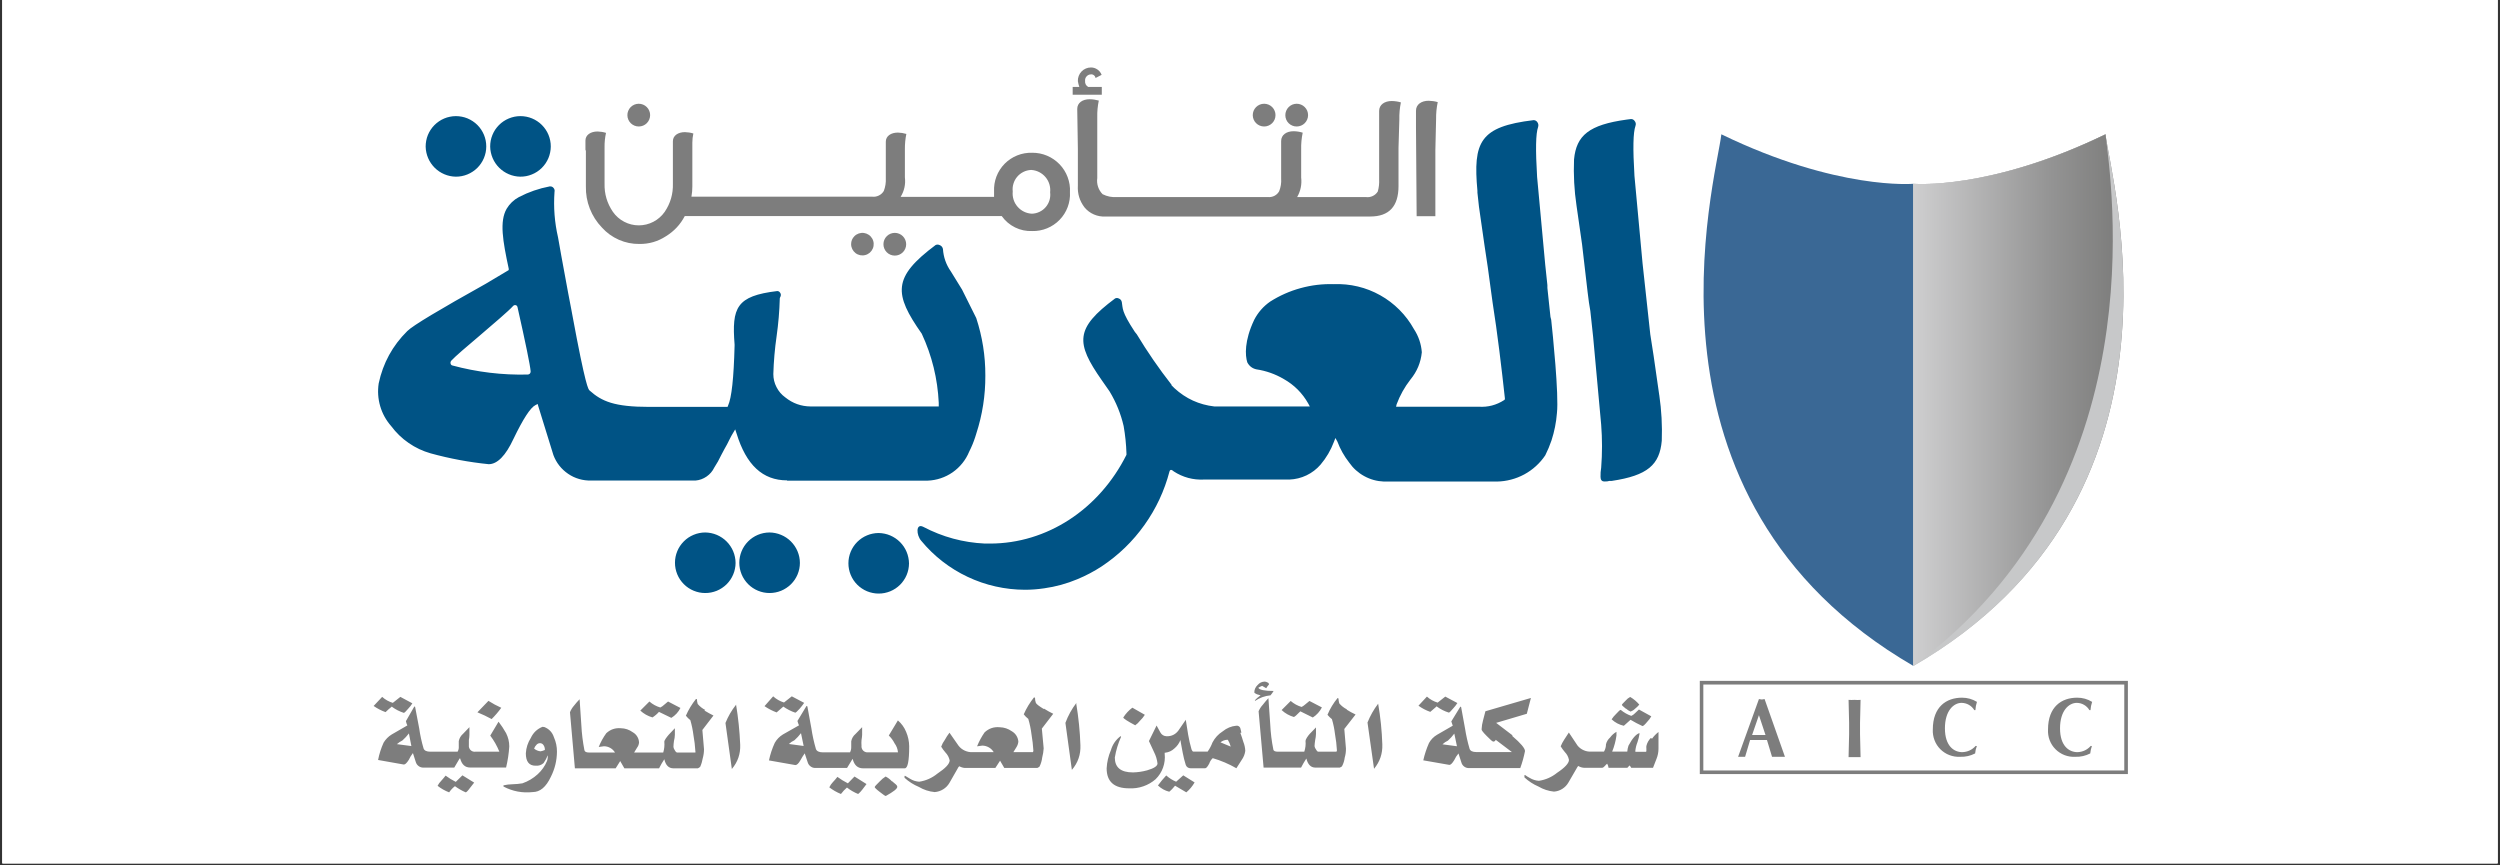 <svg xmlns="http://www.w3.org/2000/svg" xmlns:xlink="http://www.w3.org/1999/xlink" width="500" viewBox="0 0 375 129.75" height="173" preserveAspectRatio="xMidYMid meet"><rect x="0" y="0" width="375" height="129.75" fill="#333333" stroke="none"/><defs><clipPath id="757a4fb9f9"><path d="M 0.359 0 L 374.637 0 L 374.637 129.5 L 0.359 129.5 Z M 0.359 0 " clip-rule="nonzero"></path></clipPath><clipPath id="74db639e47"><path d="M 114 102 L 320 102 L 320 119.41 L 114 119.41 Z M 114 102 " clip-rule="nonzero"></path></clipPath><clipPath id="d0ce0c5866"><path d="M 287 20 L 319 20 L 319 100 L 287 100 Z M 287 20 " clip-rule="nonzero"></path></clipPath><clipPath id="5a99cb349f"><path d="M 287.016 99.895 C 330.418 74.742 316.594 26.938 315.828 20.145 C 298.414 28.59 287.016 27.566 287.016 27.566 Z M 287.016 99.895 " clip-rule="nonzero"></path></clipPath><linearGradient x1="175.2" gradientTransform="matrix(1.365, 0, 0, 1.364, 47.894, -40.234)" y1="73.5" x2="199.461" gradientUnits="userSpaceOnUse" y2="73.5" id="5813ad5e3e"><stop stop-opacity="1" stop-color="rgb(80.8%, 80.8%, 81.2%)" offset="0"></stop><stop stop-opacity="1" stop-color="rgb(80.661%, 80.661%, 81.059%)" offset="0.008"></stop><stop stop-opacity="1" stop-color="rgb(80.386%, 80.386%, 80.779%)" offset="0.016"></stop><stop stop-opacity="1" stop-color="rgb(80.11%, 80.11%, 80.498%)" offset="0.023"></stop><stop stop-opacity="1" stop-color="rgb(79.834%, 79.834%, 80.219%)" offset="0.031"></stop><stop stop-opacity="1" stop-color="rgb(79.559%, 79.559%, 79.938%)" offset="0.039"></stop><stop stop-opacity="1" stop-color="rgb(79.283%, 79.283%, 79.657%)" offset="0.047"></stop><stop stop-opacity="1" stop-color="rgb(79.007%, 79.007%, 79.376%)" offset="0.055"></stop><stop stop-opacity="1" stop-color="rgb(78.732%, 78.732%, 79.095%)" offset="0.062"></stop><stop stop-opacity="1" stop-color="rgb(78.456%, 78.456%, 78.816%)" offset="0.07"></stop><stop stop-opacity="1" stop-color="rgb(78.181%, 78.181%, 78.535%)" offset="0.078"></stop><stop stop-opacity="1" stop-color="rgb(77.905%, 77.905%, 78.255%)" offset="0.086"></stop><stop stop-opacity="1" stop-color="rgb(77.629%, 77.629%, 77.974%)" offset="0.094"></stop><stop stop-opacity="1" stop-color="rgb(77.354%, 77.354%, 77.695%)" offset="0.102"></stop><stop stop-opacity="1" stop-color="rgb(77.078%, 77.078%, 77.414%)" offset="0.109"></stop><stop stop-opacity="1" stop-color="rgb(76.804%, 76.804%, 77.133%)" offset="0.117"></stop><stop stop-opacity="1" stop-color="rgb(76.527%, 76.527%, 76.852%)" offset="0.125"></stop><stop stop-opacity="1" stop-color="rgb(76.251%, 76.251%, 76.572%)" offset="0.133"></stop><stop stop-opacity="1" stop-color="rgb(75.977%, 75.977%, 76.292%)" offset="0.141"></stop><stop stop-opacity="1" stop-color="rgb(75.7%, 75.7%, 76.012%)" offset="0.148"></stop><stop stop-opacity="1" stop-color="rgb(75.424%, 75.424%, 75.731%)" offset="0.156"></stop><stop stop-opacity="1" stop-color="rgb(75.15%, 75.15%, 75.45%)" offset="0.164"></stop><stop stop-opacity="1" stop-color="rgb(74.873%, 74.873%, 75.169%)" offset="0.172"></stop><stop stop-opacity="1" stop-color="rgb(74.599%, 74.599%, 74.89%)" offset="0.18"></stop><stop stop-opacity="1" stop-color="rgb(74.323%, 74.323%, 74.609%)" offset="0.188"></stop><stop stop-opacity="1" stop-color="rgb(74.046%, 74.046%, 74.329%)" offset="0.195"></stop><stop stop-opacity="1" stop-color="rgb(73.772%, 73.772%, 74.048%)" offset="0.203"></stop><stop stop-opacity="1" stop-color="rgb(73.495%, 73.495%, 73.769%)" offset="0.211"></stop><stop stop-opacity="1" stop-color="rgb(73.221%, 73.221%, 73.488%)" offset="0.219"></stop><stop stop-opacity="1" stop-color="rgb(72.945%, 72.945%, 73.207%)" offset="0.227"></stop><stop stop-opacity="1" stop-color="rgb(72.668%, 72.668%, 72.926%)" offset="0.234"></stop><stop stop-opacity="1" stop-color="rgb(72.394%, 72.394%, 72.646%)" offset="0.242"></stop><stop stop-opacity="1" stop-color="rgb(72.118%, 72.118%, 72.366%)" offset="0.25"></stop><stop stop-opacity="1" stop-color="rgb(71.841%, 71.841%, 72.086%)" offset="0.258"></stop><stop stop-opacity="1" stop-color="rgb(71.567%, 71.567%, 71.805%)" offset="0.266"></stop><stop stop-opacity="1" stop-color="rgb(71.291%, 71.291%, 71.524%)" offset="0.273"></stop><stop stop-opacity="1" stop-color="rgb(71.016%, 71.016%, 71.243%)" offset="0.281"></stop><stop stop-opacity="1" stop-color="rgb(70.74%, 70.74%, 70.964%)" offset="0.289"></stop><stop stop-opacity="1" stop-color="rgb(70.464%, 70.464%, 70.683%)" offset="0.297"></stop><stop stop-opacity="1" stop-color="rgb(70.189%, 70.189%, 70.403%)" offset="0.305"></stop><stop stop-opacity="1" stop-color="rgb(69.913%, 69.913%, 70.122%)" offset="0.312"></stop><stop stop-opacity="1" stop-color="rgb(69.637%, 69.637%, 69.843%)" offset="0.32"></stop><stop stop-opacity="1" stop-color="rgb(69.362%, 69.362%, 69.562%)" offset="0.328"></stop><stop stop-opacity="1" stop-color="rgb(69.086%, 69.086%, 69.281%)" offset="0.336"></stop><stop stop-opacity="1" stop-color="rgb(68.811%, 68.811%, 69%)" offset="0.344"></stop><stop stop-opacity="1" stop-color="rgb(68.535%, 68.535%, 68.719%)" offset="0.352"></stop><stop stop-opacity="1" stop-color="rgb(68.259%, 68.259%, 68.44%)" offset="0.359"></stop><stop stop-opacity="1" stop-color="rgb(67.984%, 67.984%, 68.159%)" offset="0.367"></stop><stop stop-opacity="1" stop-color="rgb(67.708%, 67.708%, 67.879%)" offset="0.375"></stop><stop stop-opacity="1" stop-color="rgb(67.433%, 67.433%, 67.598%)" offset="0.383"></stop><stop stop-opacity="1" stop-color="rgb(67.157%, 67.157%, 67.317%)" offset="0.391"></stop><stop stop-opacity="1" stop-color="rgb(66.881%, 66.881%, 67.038%)" offset="0.398"></stop><stop stop-opacity="1" stop-color="rgb(66.606%, 66.606%, 66.757%)" offset="0.406"></stop><stop stop-opacity="1" stop-color="rgb(66.33%, 66.33%, 66.476%)" offset="0.414"></stop><stop stop-opacity="1" stop-color="rgb(66.054%, 66.054%, 66.196%)" offset="0.422"></stop><stop stop-opacity="1" stop-color="rgb(65.779%, 65.779%, 65.916%)" offset="0.43"></stop><stop stop-opacity="1" stop-color="rgb(65.503%, 65.503%, 65.636%)" offset="0.438"></stop><stop stop-opacity="1" stop-color="rgb(65.228%, 65.228%, 65.355%)" offset="0.445"></stop><stop stop-opacity="1" stop-color="rgb(64.952%, 64.952%, 65.074%)" offset="0.453"></stop><stop stop-opacity="1" stop-color="rgb(64.676%, 64.676%, 64.793%)" offset="0.461"></stop><stop stop-opacity="1" stop-color="rgb(64.401%, 64.401%, 64.514%)" offset="0.469"></stop><stop stop-opacity="1" stop-color="rgb(64.125%, 64.125%, 64.233%)" offset="0.477"></stop><stop stop-opacity="1" stop-color="rgb(63.85%, 63.85%, 63.953%)" offset="0.484"></stop><stop stop-opacity="1" stop-color="rgb(63.574%, 63.574%, 63.672%)" offset="0.492"></stop><stop stop-opacity="1" stop-color="rgb(63.298%, 63.298%, 63.391%)" offset="0.5"></stop><stop stop-opacity="1" stop-color="rgb(63.023%, 63.023%, 63.112%)" offset="0.508"></stop><stop stop-opacity="1" stop-color="rgb(62.747%, 62.747%, 62.831%)" offset="0.516"></stop><stop stop-opacity="1" stop-color="rgb(62.471%, 62.471%, 62.55%)" offset="0.523"></stop><stop stop-opacity="1" stop-color="rgb(62.196%, 62.196%, 62.27%)" offset="0.531"></stop><stop stop-opacity="1" stop-color="rgb(61.92%, 61.92%, 61.989%)" offset="0.539"></stop><stop stop-opacity="1" stop-color="rgb(61.646%, 61.646%, 61.71%)" offset="0.547"></stop><stop stop-opacity="1" stop-color="rgb(61.369%, 61.369%, 61.429%)" offset="0.555"></stop><stop stop-opacity="1" stop-color="rgb(61.093%, 61.093%, 61.148%)" offset="0.562"></stop><stop stop-opacity="1" stop-color="rgb(60.818%, 60.818%, 60.867%)" offset="0.57"></stop><stop stop-opacity="1" stop-color="rgb(60.542%, 60.542%, 60.588%)" offset="0.578"></stop><stop stop-opacity="1" stop-color="rgb(60.268%, 60.268%, 60.307%)" offset="0.586"></stop><stop stop-opacity="1" stop-color="rgb(59.991%, 59.991%, 60.027%)" offset="0.594"></stop><stop stop-opacity="1" stop-color="rgb(59.715%, 59.715%, 59.746%)" offset="0.602"></stop><stop stop-opacity="1" stop-color="rgb(59.441%, 59.441%, 59.465%)" offset="0.609"></stop><stop stop-opacity="1" stop-color="rgb(59.164%, 59.164%, 59.186%)" offset="0.617"></stop><stop stop-opacity="1" stop-color="rgb(58.888%, 58.888%, 58.905%)" offset="0.625"></stop><stop stop-opacity="1" stop-color="rgb(58.614%, 58.614%, 58.624%)" offset="0.633"></stop><stop stop-opacity="1" stop-color="rgb(58.337%, 58.337%, 58.344%)" offset="0.641"></stop><stop stop-opacity="1" stop-color="rgb(58.069%, 58.069%, 58.069%)" offset="0.648"></stop><stop stop-opacity="1" stop-color="rgb(57.828%, 57.828%, 57.82%)" offset="0.656"></stop><stop stop-opacity="1" stop-color="rgb(57.608%, 57.608%, 57.59%)" offset="0.664"></stop><stop stop-opacity="1" stop-color="rgb(57.387%, 57.387%, 57.358%)" offset="0.672"></stop><stop stop-opacity="1" stop-color="rgb(57.166%, 57.166%, 57.127%)" offset="0.68"></stop><stop stop-opacity="1" stop-color="rgb(56.944%, 56.944%, 56.895%)" offset="0.688"></stop><stop stop-opacity="1" stop-color="rgb(56.725%, 56.725%, 56.665%)" offset="0.695"></stop><stop stop-opacity="1" stop-color="rgb(56.503%, 56.503%, 56.433%)" offset="0.703"></stop><stop stop-opacity="1" stop-color="rgb(56.282%, 56.282%, 56.203%)" offset="0.711"></stop><stop stop-opacity="1" stop-color="rgb(56.061%, 56.061%, 55.971%)" offset="0.719"></stop><stop stop-opacity="1" stop-color="rgb(55.841%, 55.841%, 55.74%)" offset="0.727"></stop><stop stop-opacity="1" stop-color="rgb(55.62%, 55.62%, 55.508%)" offset="0.734"></stop><stop stop-opacity="1" stop-color="rgb(55.399%, 55.399%, 55.278%)" offset="0.742"></stop><stop stop-opacity="1" stop-color="rgb(55.177%, 55.177%, 55.046%)" offset="0.75"></stop><stop stop-opacity="1" stop-color="rgb(54.956%, 54.956%, 54.816%)" offset="0.758"></stop><stop stop-opacity="1" stop-color="rgb(54.736%, 54.736%, 54.584%)" offset="0.766"></stop><stop stop-opacity="1" stop-color="rgb(54.515%, 54.515%, 54.353%)" offset="0.773"></stop><stop stop-opacity="1" stop-color="rgb(54.294%, 54.294%, 54.121%)" offset="0.781"></stop><stop stop-opacity="1" stop-color="rgb(54.073%, 54.073%, 53.891%)" offset="0.789"></stop><stop stop-opacity="1" stop-color="rgb(53.853%, 53.853%, 53.659%)" offset="0.797"></stop><stop stop-opacity="1" stop-color="rgb(53.632%, 53.632%, 53.429%)" offset="0.805"></stop><stop stop-opacity="1" stop-color="rgb(53.41%, 53.41%, 53.197%)" offset="0.812"></stop><stop stop-opacity="1" stop-color="rgb(53.189%, 53.189%, 52.966%)" offset="0.82"></stop><stop stop-opacity="1" stop-color="rgb(52.969%, 52.969%, 52.734%)" offset="0.828"></stop><stop stop-opacity="1" stop-color="rgb(52.748%, 52.748%, 52.504%)" offset="0.836"></stop><stop stop-opacity="1" stop-color="rgb(52.527%, 52.527%, 52.272%)" offset="0.844"></stop><stop stop-opacity="1" stop-color="rgb(52.306%, 52.306%, 52.042%)" offset="0.852"></stop><stop stop-opacity="1" stop-color="rgb(52.084%, 52.084%, 51.81%)" offset="0.859"></stop><stop stop-opacity="1" stop-color="rgb(51.865%, 51.865%, 51.579%)" offset="0.867"></stop><stop stop-opacity="1" stop-color="rgb(51.643%, 51.643%, 51.347%)" offset="0.875"></stop><stop stop-opacity="1" stop-color="rgb(51.422%, 51.422%, 51.117%)" offset="0.883"></stop><stop stop-opacity="1" stop-color="rgb(51.201%, 51.201%, 50.885%)" offset="0.891"></stop><stop stop-opacity="1" stop-color="rgb(50.981%, 50.981%, 50.655%)" offset="0.898"></stop><stop stop-opacity="1" stop-color="rgb(50.76%, 50.76%, 50.423%)" offset="0.906"></stop><stop stop-opacity="1" stop-color="rgb(50.539%, 50.539%, 50.192%)" offset="0.914"></stop><stop stop-opacity="1" stop-color="rgb(50.317%, 50.317%, 49.96%)" offset="0.922"></stop><stop stop-opacity="1" stop-color="rgb(50.098%, 50.098%, 49.73%)" offset="0.93"></stop><stop stop-opacity="1" stop-color="rgb(49.876%, 49.876%, 49.498%)" offset="0.938"></stop><stop stop-opacity="1" stop-color="rgb(49.582%, 49.582%, 49.191%)" offset="1"></stop></linearGradient><clipPath id="3d28041019"><path d="M 287 20 L 317 20 L 317 100 L 287 100 Z M 287 20 " clip-rule="nonzero"></path></clipPath><clipPath id="6fa6f41ceb"><path d="M 287.016 99.895 C 323.934 72.695 316.594 26.938 315.828 20.145 C 298.414 28.59 287.016 27.566 287.016 27.566 Z M 287.016 99.895 " clip-rule="nonzero"></path></clipPath><linearGradient x1="175.2" gradientTransform="matrix(1.365, 0, 0, 1.364, 47.894, -40.234)" y1="73.5" x2="199.461" gradientUnits="userSpaceOnUse" y2="73.5" id="4cc57a6e4c"><stop stop-opacity="1" stop-color="rgb(80.8%, 80.8%, 81.2%)" offset="0"></stop><stop stop-opacity="1" stop-color="rgb(80.655%, 80.655%, 81.052%)" offset="0.008"></stop><stop stop-opacity="1" stop-color="rgb(80.365%, 80.365%, 80.757%)" offset="0.016"></stop><stop stop-opacity="1" stop-color="rgb(80.075%, 80.075%, 80.461%)" offset="0.023"></stop><stop stop-opacity="1" stop-color="rgb(79.784%, 79.784%, 80.167%)" offset="0.031"></stop><stop stop-opacity="1" stop-color="rgb(79.494%, 79.494%, 79.871%)" offset="0.039"></stop><stop stop-opacity="1" stop-color="rgb(79.204%, 79.204%, 79.576%)" offset="0.047"></stop><stop stop-opacity="1" stop-color="rgb(78.914%, 78.914%, 79.28%)" offset="0.055"></stop><stop stop-opacity="1" stop-color="rgb(78.624%, 78.624%, 78.986%)" offset="0.062"></stop><stop stop-opacity="1" stop-color="rgb(78.334%, 78.334%, 78.69%)" offset="0.07"></stop><stop stop-opacity="1" stop-color="rgb(78.044%, 78.044%, 78.395%)" offset="0.078"></stop><stop stop-opacity="1" stop-color="rgb(77.754%, 77.754%, 78.101%)" offset="0.086"></stop><stop stop-opacity="1" stop-color="rgb(77.464%, 77.464%, 77.805%)" offset="0.094"></stop><stop stop-opacity="1" stop-color="rgb(77.174%, 77.174%, 77.51%)" offset="0.102"></stop><stop stop-opacity="1" stop-color="rgb(76.883%, 76.883%, 77.214%)" offset="0.109"></stop><stop stop-opacity="1" stop-color="rgb(76.593%, 76.593%, 76.92%)" offset="0.117"></stop><stop stop-opacity="1" stop-color="rgb(76.303%, 76.303%, 76.624%)" offset="0.125"></stop><stop stop-opacity="1" stop-color="rgb(76.013%, 76.013%, 76.329%)" offset="0.133"></stop><stop stop-opacity="1" stop-color="rgb(75.723%, 75.723%, 76.035%)" offset="0.141"></stop><stop stop-opacity="1" stop-color="rgb(75.433%, 75.433%, 75.739%)" offset="0.148"></stop><stop stop-opacity="1" stop-color="rgb(75.143%, 75.143%, 75.444%)" offset="0.156"></stop><stop stop-opacity="1" stop-color="rgb(74.854%, 74.854%, 75.148%)" offset="0.164"></stop><stop stop-opacity="1" stop-color="rgb(74.564%, 74.564%, 74.854%)" offset="0.172"></stop><stop stop-opacity="1" stop-color="rgb(74.274%, 74.274%, 74.557%)" offset="0.18"></stop><stop stop-opacity="1" stop-color="rgb(73.982%, 73.982%, 74.263%)" offset="0.188"></stop><stop stop-opacity="1" stop-color="rgb(73.692%, 73.692%, 73.969%)" offset="0.195"></stop><stop stop-opacity="1" stop-color="rgb(73.402%, 73.402%, 73.672%)" offset="0.203"></stop><stop stop-opacity="1" stop-color="rgb(73.112%, 73.112%, 73.378%)" offset="0.211"></stop><stop stop-opacity="1" stop-color="rgb(72.823%, 72.823%, 73.082%)" offset="0.219"></stop><stop stop-opacity="1" stop-color="rgb(72.533%, 72.533%, 72.787%)" offset="0.227"></stop><stop stop-opacity="1" stop-color="rgb(72.243%, 72.243%, 72.491%)" offset="0.234"></stop><stop stop-opacity="1" stop-color="rgb(71.953%, 71.953%, 72.197%)" offset="0.242"></stop><stop stop-opacity="1" stop-color="rgb(71.663%, 71.663%, 71.902%)" offset="0.25"></stop><stop stop-opacity="1" stop-color="rgb(71.373%, 71.373%, 71.606%)" offset="0.258"></stop><stop stop-opacity="1" stop-color="rgb(71.082%, 71.082%, 71.312%)" offset="0.266"></stop><stop stop-opacity="1" stop-color="rgb(70.792%, 70.792%, 71.016%)" offset="0.273"></stop><stop stop-opacity="1" stop-color="rgb(70.502%, 70.502%, 70.721%)" offset="0.281"></stop><stop stop-opacity="1" stop-color="rgb(70.212%, 70.212%, 70.425%)" offset="0.289"></stop><stop stop-opacity="1" stop-color="rgb(69.922%, 69.922%, 70.131%)" offset="0.297"></stop><stop stop-opacity="1" stop-color="rgb(69.632%, 69.632%, 69.836%)" offset="0.305"></stop><stop stop-opacity="1" stop-color="rgb(69.342%, 69.342%, 69.54%)" offset="0.312"></stop><stop stop-opacity="1" stop-color="rgb(69.052%, 69.052%, 69.246%)" offset="0.32"></stop><stop stop-opacity="1" stop-color="rgb(68.762%, 68.762%, 68.95%)" offset="0.328"></stop><stop stop-opacity="1" stop-color="rgb(68.472%, 68.472%, 68.655%)" offset="0.336"></stop><stop stop-opacity="1" stop-color="rgb(68.182%, 68.182%, 68.359%)" offset="0.344"></stop><stop stop-opacity="1" stop-color="rgb(67.891%, 67.891%, 68.065%)" offset="0.352"></stop><stop stop-opacity="1" stop-color="rgb(67.601%, 67.601%, 67.769%)" offset="0.359"></stop><stop stop-opacity="1" stop-color="rgb(67.311%, 67.311%, 67.474%)" offset="0.367"></stop><stop stop-opacity="1" stop-color="rgb(67.021%, 67.021%, 67.18%)" offset="0.375"></stop><stop stop-opacity="1" stop-color="rgb(66.731%, 66.731%, 66.884%)" offset="0.383"></stop><stop stop-opacity="1" stop-color="rgb(66.441%, 66.441%, 66.589%)" offset="0.391"></stop><stop stop-opacity="1" stop-color="rgb(66.151%, 66.151%, 66.293%)" offset="0.398"></stop><stop stop-opacity="1" stop-color="rgb(65.862%, 65.862%, 65.999%)" offset="0.406"></stop><stop stop-opacity="1" stop-color="rgb(65.572%, 65.572%, 65.703%)" offset="0.414"></stop><stop stop-opacity="1" stop-color="rgb(65.282%, 65.282%, 65.408%)" offset="0.422"></stop><stop stop-opacity="1" stop-color="rgb(64.99%, 64.99%, 65.114%)" offset="0.43"></stop><stop stop-opacity="1" stop-color="rgb(64.7%, 64.7%, 64.818%)" offset="0.438"></stop><stop stop-opacity="1" stop-color="rgb(64.41%, 64.41%, 64.523%)" offset="0.445"></stop><stop stop-opacity="1" stop-color="rgb(64.12%, 64.12%, 64.227%)" offset="0.453"></stop><stop stop-opacity="1" stop-color="rgb(63.831%, 63.831%, 63.933%)" offset="0.461"></stop><stop stop-opacity="1" stop-color="rgb(63.541%, 63.541%, 63.637%)" offset="0.469"></stop><stop stop-opacity="1" stop-color="rgb(63.251%, 63.251%, 63.342%)" offset="0.477"></stop><stop stop-opacity="1" stop-color="rgb(62.961%, 62.961%, 63.048%)" offset="0.484"></stop><stop stop-opacity="1" stop-color="rgb(62.671%, 62.671%, 62.752%)" offset="0.492"></stop><stop stop-opacity="1" stop-color="rgb(62.381%, 62.381%, 62.457%)" offset="0.5"></stop><stop stop-opacity="1" stop-color="rgb(62.09%, 62.09%, 62.161%)" offset="0.508"></stop><stop stop-opacity="1" stop-color="rgb(61.8%, 61.8%, 61.867%)" offset="0.516"></stop><stop stop-opacity="1" stop-color="rgb(61.51%, 61.51%, 61.571%)" offset="0.523"></stop><stop stop-opacity="1" stop-color="rgb(61.22%, 61.22%, 61.276%)" offset="0.531"></stop><stop stop-opacity="1" stop-color="rgb(60.93%, 60.93%, 60.982%)" offset="0.539"></stop><stop stop-opacity="1" stop-color="rgb(60.64%, 60.64%, 60.686%)" offset="0.547"></stop><stop stop-opacity="1" stop-color="rgb(60.35%, 60.35%, 60.391%)" offset="0.555"></stop><stop stop-opacity="1" stop-color="rgb(60.06%, 60.06%, 60.095%)" offset="0.562"></stop><stop stop-opacity="1" stop-color="rgb(59.77%, 59.77%, 59.801%)" offset="0.57"></stop><stop stop-opacity="1" stop-color="rgb(59.48%, 59.48%, 59.505%)" offset="0.578"></stop><stop stop-opacity="1" stop-color="rgb(59.189%, 59.189%, 59.21%)" offset="0.586"></stop><stop stop-opacity="1" stop-color="rgb(58.899%, 58.899%, 58.916%)" offset="0.594"></stop><stop stop-opacity="1" stop-color="rgb(58.609%, 58.609%, 58.62%)" offset="0.602"></stop><stop stop-opacity="1" stop-color="rgb(58.319%, 58.319%, 58.325%)" offset="0.609"></stop><stop stop-opacity="1" stop-color="rgb(58.04%, 58.04%, 58.04%)" offset="0.617"></stop><stop stop-opacity="1" stop-color="rgb(57.791%, 57.791%, 57.78%)" offset="0.625"></stop><stop stop-opacity="1" stop-color="rgb(57.558%, 57.558%, 57.538%)" offset="0.633"></stop><stop stop-opacity="1" stop-color="rgb(57.326%, 57.326%, 57.294%)" offset="0.641"></stop><stop stop-opacity="1" stop-color="rgb(57.094%, 57.094%, 57.051%)" offset="0.648"></stop><stop stop-opacity="1" stop-color="rgb(56.86%, 56.86%, 56.807%)" offset="0.656"></stop><stop stop-opacity="1" stop-color="rgb(56.628%, 56.628%, 56.564%)" offset="0.664"></stop><stop stop-opacity="1" stop-color="rgb(56.395%, 56.395%, 56.322%)" offset="0.672"></stop><stop stop-opacity="1" stop-color="rgb(56.163%, 56.163%, 56.078%)" offset="0.68"></stop><stop stop-opacity="1" stop-color="rgb(55.931%, 55.931%, 55.835%)" offset="0.688"></stop><stop stop-opacity="1" stop-color="rgb(55.698%, 55.698%, 55.591%)" offset="0.695"></stop><stop stop-opacity="1" stop-color="rgb(55.466%, 55.466%, 55.348%)" offset="0.703"></stop><stop stop-opacity="1" stop-color="rgb(55.234%, 55.234%, 55.104%)" offset="0.711"></stop><stop stop-opacity="1" stop-color="rgb(55%, 55%, 54.861%)" offset="0.719"></stop><stop stop-opacity="1" stop-color="rgb(54.768%, 54.768%, 54.617%)" offset="0.727"></stop><stop stop-opacity="1" stop-color="rgb(54.536%, 54.536%, 54.375%)" offset="0.734"></stop><stop stop-opacity="1" stop-color="rgb(54.303%, 54.303%, 54.131%)" offset="0.742"></stop><stop stop-opacity="1" stop-color="rgb(54.071%, 54.071%, 53.888%)" offset="0.75"></stop><stop stop-opacity="1" stop-color="rgb(53.838%, 53.838%, 53.645%)" offset="0.758"></stop><stop stop-opacity="1" stop-color="rgb(53.606%, 53.606%, 53.401%)" offset="0.766"></stop><stop stop-opacity="1" stop-color="rgb(53.374%, 53.374%, 53.159%)" offset="0.773"></stop><stop stop-opacity="1" stop-color="rgb(53.14%, 53.14%, 52.914%)" offset="0.781"></stop><stop stop-opacity="1" stop-color="rgb(52.908%, 52.908%, 52.672%)" offset="0.789"></stop><stop stop-opacity="1" stop-color="rgb(52.676%, 52.676%, 52.428%)" offset="0.797"></stop><stop stop-opacity="1" stop-color="rgb(52.443%, 52.443%, 52.185%)" offset="0.805"></stop><stop stop-opacity="1" stop-color="rgb(52.211%, 52.211%, 51.941%)" offset="0.812"></stop><stop stop-opacity="1" stop-color="rgb(51.978%, 51.978%, 51.698%)" offset="0.82"></stop><stop stop-opacity="1" stop-color="rgb(51.746%, 51.746%, 51.454%)" offset="0.828"></stop><stop stop-opacity="1" stop-color="rgb(51.514%, 51.514%, 51.212%)" offset="0.836"></stop><stop stop-opacity="1" stop-color="rgb(51.28%, 51.28%, 50.969%)" offset="0.844"></stop><stop stop-opacity="1" stop-color="rgb(51.048%, 51.048%, 50.725%)" offset="0.852"></stop><stop stop-opacity="1" stop-color="rgb(50.816%, 50.816%, 50.482%)" offset="0.859"></stop><stop stop-opacity="1" stop-color="rgb(50.583%, 50.583%, 50.238%)" offset="0.867"></stop><stop stop-opacity="1" stop-color="rgb(50.351%, 50.351%, 49.995%)" offset="0.875"></stop><stop stop-opacity="1" stop-color="rgb(50.119%, 50.119%, 49.751%)" offset="0.883"></stop><stop stop-opacity="1" stop-color="rgb(49.886%, 49.886%, 49.509%)" offset="0.891"></stop><stop stop-opacity="1" stop-color="rgb(49.583%, 49.583%, 49.193%)" offset="0.906"></stop><stop stop-opacity="1" stop-color="rgb(49.399%, 49.399%, 48.999%)" offset="0.938"></stop><stop stop-opacity="1" stop-color="rgb(49.399%, 49.399%, 48.999%)" offset="1"></stop></linearGradient><clipPath id="8df7d40cb1"><path d="M 87 10.121 L 166 10.121 L 166 37 L 87 37 Z M 87 10.121 " clip-rule="nonzero"></path></clipPath></defs><g clip-path="url(#757a4fb9f9)"><path fill="#ffffff" d="M 0.359 0 L 374.641 0 L 374.641 136.238 L 0.359 136.238 Z M 0.359 0 " fill-opacity="1" fill-rule="nonzero"></path><path fill="#ffffff" d="M 0.359 0 L 374.641 0 L 374.641 129.5 L 0.359 129.5 Z M 0.359 0 " fill-opacity="1" fill-rule="nonzero"></path><path fill="#ffffff" d="M 0.359 0 L 374.641 0 L 374.641 129.5 L 0.359 129.5 Z M 0.359 0 " fill-opacity="1" fill-rule="nonzero"></path></g><path fill="#005385" d="M 68.367 26.5 C 68.668 26.504 68.961 26.477 69.258 26.418 C 69.551 26.363 69.836 26.277 70.113 26.164 C 70.391 26.051 70.652 25.91 70.902 25.746 C 71.152 25.582 71.383 25.395 71.598 25.184 C 71.809 24.973 72 24.742 72.164 24.496 C 72.332 24.246 72.473 23.984 72.59 23.707 C 72.703 23.43 72.793 23.148 72.852 22.852 C 72.91 22.559 72.938 22.266 72.938 21.965 C 72.938 21.664 72.91 21.371 72.852 21.074 C 72.793 20.781 72.707 20.496 72.594 20.223 C 72.477 19.945 72.336 19.684 72.172 19.434 C 72.004 19.184 71.816 18.953 71.602 18.742 C 71.391 18.531 71.16 18.344 70.91 18.18 C 70.66 18.012 70.398 17.875 70.121 17.758 C 69.844 17.645 69.559 17.559 69.266 17.504 C 68.973 17.445 68.676 17.418 68.375 17.418 C 68.078 17.418 67.781 17.449 67.488 17.512 C 67.191 17.57 66.91 17.656 66.633 17.773 C 66.355 17.891 66.094 18.031 65.848 18.199 C 65.598 18.367 65.371 18.559 65.16 18.77 C 64.949 18.984 64.762 19.215 64.598 19.465 C 64.434 19.715 64.293 19.977 64.18 20.254 C 64.07 20.531 63.984 20.816 63.93 21.113 C 63.875 21.406 63.848 21.703 63.848 22 C 63.855 22.297 63.891 22.586 63.953 22.875 C 64.012 23.16 64.102 23.441 64.219 23.711 C 64.332 23.984 64.473 24.238 64.641 24.484 C 64.805 24.727 64.992 24.953 65.199 25.16 C 65.41 25.371 65.637 25.555 65.879 25.719 C 66.125 25.883 66.383 26.023 66.652 26.137 C 66.926 26.254 67.203 26.34 67.492 26.402 C 67.781 26.465 68.07 26.496 68.367 26.5 M 78.031 26.5 C 78.328 26.504 78.625 26.477 78.922 26.422 C 79.215 26.367 79.5 26.281 79.777 26.168 C 80.055 26.059 80.32 25.918 80.57 25.754 C 80.82 25.59 81.051 25.402 81.266 25.191 C 81.477 24.98 81.668 24.75 81.836 24.504 C 82.004 24.254 82.145 23.992 82.262 23.719 C 82.379 23.441 82.465 23.156 82.523 22.863 C 82.586 22.57 82.613 22.273 82.617 21.973 C 82.617 21.676 82.59 21.379 82.531 21.086 C 82.473 20.789 82.387 20.504 82.273 20.227 C 82.156 19.953 82.02 19.688 81.852 19.441 C 81.684 19.191 81.496 18.961 81.285 18.75 C 81.074 18.535 80.844 18.348 80.594 18.184 C 80.344 18.016 80.082 17.875 79.805 17.762 C 79.527 17.648 79.242 17.562 78.949 17.504 C 78.652 17.445 78.355 17.418 78.059 17.418 C 77.758 17.418 77.461 17.449 77.168 17.508 C 76.875 17.57 76.59 17.656 76.312 17.773 C 76.035 17.887 75.773 18.031 75.527 18.195 C 75.277 18.363 75.047 18.555 74.836 18.77 C 74.629 18.98 74.441 19.211 74.273 19.461 C 74.109 19.711 73.973 19.977 73.859 20.254 C 73.746 20.531 73.66 20.816 73.605 21.109 C 73.551 21.406 73.523 21.703 73.527 22 C 73.531 22.293 73.566 22.586 73.629 22.871 C 73.691 23.16 73.777 23.438 73.895 23.711 C 74.008 23.98 74.148 24.234 74.312 24.48 C 74.477 24.723 74.664 24.949 74.871 25.156 C 75.082 25.363 75.305 25.551 75.551 25.715 C 75.793 25.879 76.051 26.02 76.32 26.133 C 76.59 26.25 76.871 26.34 77.156 26.398 C 77.445 26.461 77.734 26.496 78.031 26.5 M 131.793 79.953 C 131.492 79.953 131.199 79.984 130.906 80.043 C 130.613 80.102 130.332 80.188 130.055 80.305 C 129.781 80.418 129.52 80.559 129.273 80.723 C 129.027 80.891 128.797 81.078 128.586 81.289 C 128.375 81.5 128.188 81.727 128.023 81.977 C 127.859 82.223 127.719 82.484 127.605 82.762 C 127.492 83.035 127.406 83.32 127.348 83.609 C 127.289 83.902 127.262 84.199 127.262 84.496 C 127.262 84.793 127.289 85.086 127.348 85.379 C 127.406 85.672 127.492 85.953 127.605 86.23 C 127.719 86.504 127.859 86.766 128.023 87.016 C 128.188 87.262 128.375 87.492 128.586 87.703 C 128.797 87.914 129.027 88.102 129.273 88.266 C 129.52 88.434 129.781 88.574 130.055 88.688 C 130.332 88.801 130.613 88.887 130.906 88.945 C 131.199 89.008 131.492 89.035 131.793 89.035 C 132.09 89.039 132.383 89.008 132.676 88.953 C 132.969 88.895 133.254 88.809 133.527 88.699 C 133.805 88.586 134.066 88.445 134.316 88.281 C 134.562 88.117 134.793 87.93 135.004 87.723 C 135.215 87.512 135.406 87.285 135.57 87.035 C 135.738 86.789 135.879 86.531 135.996 86.254 C 136.109 85.98 136.199 85.699 136.258 85.406 C 136.316 85.113 136.348 84.82 136.352 84.523 C 136.348 84.223 136.316 83.93 136.254 83.637 C 136.195 83.344 136.109 83.059 135.992 82.781 C 135.879 82.508 135.734 82.246 135.57 81.996 C 135.402 81.75 135.215 81.52 135.004 81.309 C 134.793 81.098 134.562 80.906 134.316 80.742 C 134.066 80.574 133.805 80.434 133.531 80.316 C 133.254 80.199 132.973 80.109 132.68 80.051 C 132.387 79.988 132.09 79.957 131.793 79.953 M 105.777 79.871 C 105.48 79.871 105.184 79.902 104.895 79.961 C 104.602 80.02 104.316 80.105 104.043 80.223 C 103.766 80.336 103.508 80.477 103.258 80.641 C 103.012 80.809 102.781 80.996 102.574 81.207 C 102.363 81.418 102.176 81.645 102.008 81.895 C 101.844 82.141 101.703 82.402 101.59 82.68 C 101.477 82.953 101.391 83.238 101.332 83.527 C 101.273 83.82 101.246 84.117 101.246 84.414 C 101.246 84.711 101.273 85.004 101.332 85.297 C 101.391 85.59 101.477 85.871 101.59 86.148 C 101.703 86.422 101.844 86.684 102.008 86.934 C 102.176 87.18 102.363 87.41 102.574 87.621 C 102.781 87.832 103.012 88.02 103.258 88.184 C 103.508 88.352 103.766 88.492 104.043 88.605 C 104.316 88.719 104.602 88.805 104.895 88.867 C 105.184 88.926 105.48 88.953 105.777 88.953 C 106.074 88.957 106.371 88.926 106.664 88.871 C 106.953 88.812 107.238 88.73 107.516 88.617 C 107.789 88.504 108.051 88.363 108.301 88.199 C 108.547 88.035 108.777 87.848 108.992 87.641 C 109.203 87.43 109.391 87.203 109.559 86.953 C 109.723 86.707 109.867 86.449 109.98 86.172 C 110.098 85.898 110.184 85.617 110.242 85.324 C 110.305 85.031 110.336 84.738 110.336 84.441 C 110.336 84.141 110.305 83.844 110.242 83.551 C 110.184 83.258 110.098 82.977 109.98 82.699 C 109.867 82.422 109.727 82.16 109.559 81.914 C 109.395 81.664 109.203 81.434 108.992 81.223 C 108.781 81.012 108.555 80.82 108.305 80.656 C 108.055 80.488 107.793 80.348 107.52 80.23 C 107.242 80.113 106.957 80.027 106.664 79.965 C 106.371 79.906 106.078 79.875 105.777 79.871 M 115.398 79.871 C 115.102 79.875 114.809 79.906 114.516 79.965 C 114.227 80.027 113.941 80.113 113.668 80.23 C 113.395 80.348 113.133 80.488 112.887 80.656 C 112.641 80.82 112.414 81.012 112.207 81.223 C 111.996 81.434 111.812 81.664 111.648 81.91 C 111.484 82.16 111.344 82.422 111.234 82.695 C 111.121 82.973 111.035 83.254 110.98 83.547 C 110.922 83.84 110.895 84.133 110.895 84.43 C 110.898 84.727 110.926 85.023 110.984 85.312 C 111.047 85.605 111.133 85.887 111.246 86.164 C 111.359 86.438 111.5 86.699 111.668 86.945 C 111.832 87.191 112.02 87.418 112.23 87.629 C 112.441 87.84 112.672 88.027 112.918 88.191 C 113.168 88.355 113.426 88.496 113.703 88.609 C 113.977 88.723 114.262 88.809 114.551 88.867 C 114.844 88.926 115.137 88.953 115.438 88.953 C 115.734 88.953 116.027 88.926 116.32 88.867 C 116.613 88.812 116.895 88.727 117.172 88.613 C 117.445 88.5 117.707 88.359 117.953 88.195 C 118.203 88.031 118.434 87.844 118.645 87.637 C 118.855 87.426 119.043 87.199 119.211 86.953 C 119.375 86.707 119.516 86.445 119.633 86.172 C 119.746 85.898 119.832 85.613 119.895 85.324 C 119.953 85.031 119.984 84.738 119.984 84.441 C 119.984 84.141 119.953 83.844 119.895 83.551 C 119.832 83.254 119.746 82.969 119.629 82.691 C 119.512 82.418 119.371 82.152 119.203 81.902 C 119.035 81.656 118.848 81.426 118.633 81.211 C 118.422 81 118.191 80.812 117.941 80.645 C 117.691 80.477 117.426 80.336 117.148 80.223 C 116.871 80.109 116.586 80.02 116.293 79.961 C 115.996 79.902 115.699 79.871 115.398 79.871 M 118.062 72.098 L 139.148 72.098 C 139.82 72.07 140.477 71.953 141.113 71.738 C 141.75 71.527 142.344 71.227 142.898 70.844 C 143.449 70.457 143.934 70.004 144.355 69.48 C 144.777 68.953 145.117 68.383 145.371 67.762 C 145.734 67.047 146.039 66.312 146.285 65.551 L 146.438 65.059 C 147.359 62.223 147.816 59.312 147.801 56.332 C 147.812 53.383 147.355 50.512 146.438 47.711 L 144.309 43.441 L 142.629 40.715 C 141.918 39.703 141.523 38.578 141.441 37.344 C 141.379 37.059 141.211 36.863 140.938 36.758 C 140.734 36.664 140.535 36.664 140.336 36.758 C 133.852 41.602 134.07 44.082 138.262 50.055 C 139.793 53.344 140.641 56.801 140.812 60.422 L 140.812 60.969 L 121.598 60.969 C 120.168 60.957 118.898 60.5 117.789 59.605 C 117.227 59.199 116.789 58.688 116.477 58.07 C 116.16 57.457 116 56.805 116 56.113 C 116.055 54.207 116.219 52.312 116.492 50.426 C 116.758 48.543 116.918 46.652 116.969 44.75 C 116.969 44.656 117.051 44.559 117.094 44.438 C 117.164 44.227 117.129 44.035 116.984 43.863 C 116.883 43.723 116.746 43.656 116.574 43.66 C 110.457 44.395 109.75 46.129 110.188 51.68 C 110.18 51.738 110.18 51.797 110.188 51.855 C 110.062 56.711 109.75 59.66 109.203 60.859 L 109.137 61.035 L 97.398 61.035 C 92.141 61.035 90.258 60.203 88.445 58.582 C 88.254 58.418 87.855 58.078 85.836 47.164 L 85.715 46.512 L 85.211 43.879 L 84.648 40.824 L 84.184 38.301 L 83.969 37.086 L 83.707 35.613 C 83.188 33.367 83.012 31.094 83.176 28.793 C 83.234 28.547 83.172 28.332 82.996 28.152 C 82.879 28.027 82.734 27.965 82.562 27.961 L 82.453 27.961 C 80.836 28.27 79.301 28.801 77.84 29.559 C 77.062 29.973 76.449 30.562 75.996 31.316 C 74.906 33.211 75.41 36.117 76.309 40.305 L 76.309 40.508 L 76.133 40.617 L 72.855 42.57 C 65.949 46.43 61.938 48.816 61.094 49.66 C 58.879 51.848 57.453 54.461 56.805 57.504 C 56.629 58.656 56.703 59.797 57.027 60.918 C 57.355 62.039 57.906 63.035 58.676 63.914 C 59.41 64.902 60.285 65.75 61.301 66.449 C 62.312 67.148 63.414 67.668 64.602 68.004 C 67.457 68.789 70.359 69.332 73.309 69.629 C 74.59 69.629 75.848 68.359 77.02 65.836 C 78.48 62.809 79.559 61.145 80.324 60.762 L 80.652 60.598 L 80.746 60.941 L 83.012 68.266 C 83.227 68.836 83.52 69.363 83.898 69.844 C 84.277 70.324 84.719 70.734 85.227 71.078 C 85.73 71.422 86.277 71.68 86.863 71.848 C 87.453 72.02 88.051 72.098 88.664 72.082 L 104.332 72.082 C 104.938 72.027 105.492 71.824 105.992 71.477 C 106.492 71.129 106.875 70.684 107.141 70.133 C 107.535 69.531 107.887 68.902 108.191 68.25 L 108.684 67.324 C 108.945 66.887 109.176 66.438 109.406 65.961 C 109.641 65.48 109.777 65.25 109.941 64.977 L 110.281 64.406 L 110.484 65.02 C 111.934 69.75 114.402 72.055 118.062 72.055 M 79.477 56.043 C 79.398 56.125 79.301 56.168 79.191 56.18 C 75.34 56.277 71.555 55.82 67.836 54.816 C 67.703 54.77 67.621 54.68 67.59 54.543 C 67.547 54.375 67.586 54.227 67.699 54.094 C 68.258 53.48 70.047 51.953 71.941 50.355 C 74.07 48.527 76.281 46.66 76.965 45.898 C 77.035 45.812 77.129 45.766 77.238 45.762 C 77.438 45.758 77.566 45.855 77.621 46.047 C 78.848 51.504 79.52 54.762 79.598 55.703 C 79.602 55.836 79.562 55.953 79.477 56.059 M 248.883 59.234 L 248.051 53.426 L 247.543 50.152 L 246.383 39.5 L 245.168 26.379 C 244.922 22.289 244.965 19.887 245.32 18.891 C 245.422 18.609 245.375 18.355 245.184 18.129 C 245.051 17.949 244.875 17.855 244.652 17.855 L 244.008 17.938 C 238.359 18.715 236.449 20.309 236.105 23.91 C 236.012 26.23 236.133 28.543 236.477 30.84 L 237.309 36.648 L 238.141 43.809 L 238.344 45.391 L 238.551 46.648 L 238.973 50.562 L 240.176 63.695 C 240.344 65.852 240.344 68.004 240.176 70.16 C 240.098 70.613 240.066 71.066 240.078 71.523 C 240.078 71.961 240.258 72.246 240.707 72.219 C 240.938 72.219 241.156 72.219 241.375 72.137 L 241.758 72.137 C 247.148 71.332 248.949 69.711 249.266 66.109 C 249.348 63.824 249.227 61.551 248.895 59.289 M 232.57 47.535 L 232.246 44.492 L 232.109 43.195 L 232.109 42.773 L 231.781 39.676 L 230.566 26.543 C 230.32 22.449 230.359 20.062 230.715 19.055 C 230.801 18.777 230.754 18.523 230.578 18.293 C 230.445 18.117 230.266 18.027 230.047 18.02 C 221.969 18.988 220.941 21.277 221.613 28.617 L 221.613 28.891 L 221.844 31.004 L 222.676 36.812 L 223.168 40.086 L 223.672 43.797 L 223.891 45.391 C 224.613 49.934 225.258 55.375 225.734 59.754 L 225.734 59.902 L 225.625 60.012 C 224.461 60.766 223.188 61.098 221.805 61.008 L 209.41 61.008 L 209.492 60.652 C 209.992 59.309 210.684 58.066 211.566 56.93 C 212.551 55.738 213.121 54.375 213.273 52.84 C 213.176 51.578 212.781 50.418 212.086 49.359 C 211.496 48.297 210.773 47.336 209.914 46.473 C 209.055 45.613 208.098 44.883 207.035 44.289 C 205.977 43.695 204.855 43.254 203.672 42.973 C 202.488 42.691 201.289 42.574 200.074 42.625 C 198.387 42.57 196.73 42.77 195.102 43.215 C 193.473 43.66 191.945 44.336 190.52 45.242 C 189.5 45.957 188.703 46.863 188.133 47.969 C 186.633 51.121 186.766 53.328 187.094 54.352 C 187.387 54.914 187.844 55.266 188.461 55.402 C 189.918 55.621 191.281 56.105 192.555 56.848 C 194.125 57.734 195.352 58.961 196.238 60.531 L 196.473 60.969 L 182.152 60.969 C 179.867 60.707 177.871 59.797 176.176 58.238 L 175.727 57.789 L 175.727 57.707 C 173.836 55.289 172.098 52.766 170.512 50.137 L 170.227 49.785 C 168.164 46.648 168.453 46.277 168.273 45.324 C 168.223 45.051 168.066 44.867 167.809 44.766 C 167.629 44.68 167.445 44.68 167.266 44.766 C 161.23 49.266 161.34 51.422 165.27 57.039 L 166.43 58.703 C 167.414 60.328 168.121 62.062 168.547 63.914 C 168.785 65.27 168.926 66.633 168.969 68.004 L 168.969 68.223 C 164.875 76.406 157.043 81.535 148.496 81.535 L 147.734 81.535 C 144.469 81.383 141.387 80.547 138.492 79.027 C 137.348 78.438 137.43 80.266 138.191 81.125 C 139.137 82.27 140.199 83.301 141.371 84.211 C 142.543 85.121 143.801 85.895 145.145 86.527 C 146.488 87.164 147.887 87.645 149.336 87.969 C 150.785 88.297 152.254 88.461 153.738 88.465 C 154.707 88.465 155.672 88.391 156.633 88.246 C 158.348 88.008 160.004 87.551 161.602 86.883 C 162.883 86.352 164.109 85.707 165.27 84.945 C 167.781 83.273 169.91 81.215 171.66 78.758 C 173.41 76.305 174.664 73.621 175.426 70.707 C 175.574 70.203 176.055 70.707 176.055 70.707 C 177.438 71.602 178.953 72.012 180.598 71.934 L 193.414 71.934 C 194.312 71.898 195.168 71.688 195.98 71.301 C 196.793 70.91 197.492 70.375 198.082 69.695 C 198.949 68.672 199.617 67.531 200.09 66.273 L 200.309 65.699 L 200.605 66.23 C 201.031 67.367 201.621 68.414 202.367 69.371 C 202.961 70.23 203.719 70.914 204.637 71.418 C 205.555 71.922 206.535 72.191 207.582 72.234 L 224.531 72.234 C 225.254 72.223 225.961 72.125 226.656 71.941 C 227.352 71.762 228.016 71.496 228.648 71.156 C 229.281 70.812 229.863 70.398 230.395 69.914 C 230.926 69.43 231.395 68.891 231.793 68.293 C 232.152 67.57 232.465 66.832 232.723 66.07 C 233.156 64.738 233.43 63.375 233.539 61.977 C 233.855 59.25 232.898 49.961 232.68 47.969 Z M 232.57 47.535 " fill-opacity="1" fill-rule="nonzero"></path><g clip-path="url(#74db639e47)"><path fill="#7d7d7d" d="M 267.703 113.52 L 265.805 113.52 L 265.043 110.996 L 262.516 110.996 L 261.766 113.52 L 260.715 113.52 L 263.84 104.859 C 263.984 104.895 264.129 104.918 264.277 104.926 C 264.414 104.914 264.551 104.895 264.688 104.859 L 267.742 113.52 M 264.824 110.246 L 263.84 107.273 L 262.816 110.246 Z M 277.367 108.43 L 277.285 104.98 C 277.586 105.004 277.887 105.004 278.184 104.98 C 278.484 105.008 278.785 105.008 279.086 104.98 L 279.004 108.43 L 279.004 110.121 L 279.086 113.574 L 277.285 113.574 L 277.367 110.121 Z M 296.527 111.91 C 296.387 112.266 296.301 112.633 296.27 113.016 C 295.562 113.379 294.812 113.547 294.016 113.52 C 293.746 113.535 293.473 113.52 293.203 113.477 C 292.934 113.434 292.672 113.363 292.418 113.266 C 292.16 113.172 291.918 113.047 291.691 112.898 C 291.461 112.75 291.25 112.578 291.055 112.387 C 290.863 112.191 290.691 111.98 290.543 111.754 C 290.395 111.523 290.273 111.281 290.176 111.027 C 290.078 110.773 290.008 110.512 289.965 110.242 C 289.922 109.973 289.906 109.699 289.922 109.426 C 289.922 105.988 291.984 104.652 294.305 104.652 C 295.109 104.652 295.855 104.863 296.543 105.281 C 296.41 105.684 296.332 106.098 296.309 106.523 L 296.148 106.523 C 295.945 106.184 295.676 105.922 295.336 105.727 C 294.992 105.531 294.629 105.434 294.234 105.43 C 293.062 105.43 291.738 106.59 291.738 109.25 C 291.738 111.91 293.102 112.824 294.344 112.824 C 295.148 112.793 295.816 112.48 296.352 111.883 Z M 313.781 111.91 C 313.656 112.27 313.574 112.637 313.535 113.016 C 312.832 113.379 312.086 113.547 311.297 113.52 C 311.023 113.535 310.75 113.523 310.48 113.48 C 310.211 113.438 309.949 113.371 309.691 113.273 C 309.438 113.176 309.195 113.051 308.965 112.902 C 308.734 112.754 308.523 112.586 308.332 112.391 C 308.137 112.199 307.965 111.984 307.816 111.758 C 307.668 111.527 307.547 111.285 307.449 111.031 C 307.352 110.773 307.281 110.512 307.242 110.242 C 307.199 109.973 307.188 109.699 307.203 109.426 C 307.203 105.988 309.262 104.652 311.57 104.652 C 312.379 104.648 313.129 104.859 313.82 105.281 C 313.684 105.684 313.602 106.098 313.574 106.523 L 313.41 106.523 C 313.215 106.184 312.945 105.922 312.609 105.727 C 312.27 105.531 311.906 105.434 311.516 105.43 C 310.34 105.43 309.004 106.59 309.004 109.25 C 309.004 111.91 310.367 112.824 311.625 112.824 C 312.422 112.789 313.086 112.477 313.617 111.883 Z M 319.184 116.109 L 254.969 116.109 L 254.969 102.129 L 319.184 102.129 Z M 255.5 115.566 L 318.641 115.566 L 318.641 102.676 L 255.5 102.676 Z M 117.5 105.988 C 118.055 106.379 118.648 106.684 119.289 106.902 C 119.371 106.902 119.602 106.688 119.973 106.277 C 120.207 106.008 120.422 105.723 120.625 105.43 L 118.77 104.449 L 117.598 105.375 C 116.988 105.188 116.445 104.875 115.973 104.449 L 114.676 105.922 C 115.242 106.312 115.848 106.625 116.492 106.863 L 117.5 105.988 M 127.18 117.5 C 126.629 117.219 126.105 116.895 125.609 116.531 C 125.402 116.805 125.18 117.062 124.941 117.309 C 124.715 117.543 124.531 117.809 124.395 118.102 C 124.93 118.512 125.512 118.844 126.141 119.098 C 126.406 118.742 126.707 118.418 127.043 118.129 C 127.555 118.531 128.117 118.852 128.719 119.098 C 128.719 119.098 129.008 118.879 129.348 118.441 L 129.977 117.609 L 128.176 116.477 Z M 133.785 117.203 C 133.516 116.898 133.203 116.66 132.844 116.477 C 132.52 116.68 132.227 116.922 131.969 117.203 C 131.465 117.691 131.203 117.98 131.203 118.062 C 131.203 118.141 131.449 118.402 131.957 118.785 C 132.461 119.164 132.746 119.398 132.871 119.398 C 134.016 118.758 134.59 118.32 134.59 118.035 C 134.59 117.746 134.328 117.652 133.785 117.16 M 127.914 113.887 C 128.16 114.816 128.691 115.25 129.457 115.25 L 135.707 115.25 C 136.16 115.25 136.379 114.16 136.379 111.938 C 136.367 111.195 136.215 110.48 135.926 109.797 C 135.652 109.117 135.238 108.539 134.684 108.062 L 133.32 110.328 C 133.672 110.664 133.961 111.051 134.18 111.488 C 134.48 111.895 134.652 112.348 134.699 112.852 L 130.234 112.852 C 130.098 112.867 129.961 112.855 129.828 112.809 C 129.695 112.766 129.582 112.691 129.48 112.594 C 129.383 112.496 129.312 112.379 129.266 112.246 C 129.223 112.117 129.207 111.98 129.227 111.84 C 129.203 111.57 129.203 111.297 129.227 111.023 C 129.273 110.762 129.305 110.496 129.32 110.23 L 129.32 109.074 L 128.34 110.082 C 127.992 110.375 127.773 110.742 127.684 111.188 L 127.684 112.031 C 127.695 112.32 127.637 112.594 127.504 112.852 L 123.41 112.852 C 122.84 112.852 122.496 112.66 122.387 112.348 C 122.09 111.328 121.863 110.297 121.707 109.25 L 121.105 105.961 L 120.98 105.883 L 119.617 108.145 C 119.676 108.371 119.75 108.59 119.848 108.801 L 117.445 110.164 C 116.93 110.477 116.52 110.895 116.219 111.418 C 115.828 112.266 115.535 113.148 115.344 114.062 L 119.305 114.762 C 119.508 114.762 119.766 114.57 120.066 114.035 C 120.258 113.68 120.473 113.332 120.707 113 L 121.16 114.363 C 121.234 114.602 121.371 114.797 121.57 114.949 C 121.766 115.102 121.988 115.184 122.238 115.195 L 127.055 115.195 L 127.887 113.832 M 118.332 111.598 C 118.582 111.363 118.859 111.18 119.168 111.035 C 119.527 110.715 119.855 110.359 120.148 109.973 L 120.547 111.895 Z M 156.551 106.344 C 155.84 105.91 155.445 105.609 155.375 105.418 C 155.293 105.184 155.25 104.941 155.254 104.695 L 155.117 104.586 C 154.484 105.371 153.965 106.227 153.562 107.148 C 153.758 107.406 153.984 107.637 154.242 107.832 C 154.469 108.59 154.629 109.363 154.723 110.148 C 154.863 110.965 154.957 111.781 155.008 112.605 C 154.996 112.684 154.977 112.754 154.938 112.824 L 152.004 112.824 L 152.484 112.047 C 152.633 111.801 152.723 111.539 152.754 111.254 C 152.73 110.93 152.633 110.625 152.461 110.348 C 152.285 110.07 152.055 109.852 151.773 109.688 C 151.227 109.305 150.625 109.102 149.957 109.086 C 149.09 109.004 148.332 109.258 147.691 109.852 C 147.234 110.508 146.859 111.207 146.559 111.949 L 147.352 111.84 C 147.699 111.848 148.027 111.938 148.332 112.109 C 148.637 112.285 148.875 112.523 149.059 112.824 L 145.902 112.824 C 145.496 112.844 145.105 112.77 144.73 112.602 C 144.355 112.434 144.043 112.188 143.789 111.867 L 142.422 109.906 C 142.16 110.25 141.922 110.613 141.715 110.996 C 141.484 111.305 141.309 111.641 141.18 112.004 C 141.367 112.309 141.574 112.594 141.809 112.863 C 142.133 113.199 142.348 113.594 142.449 114.051 C 142.449 114.57 141.836 115.223 140.609 116.043 C 139.809 116.695 138.898 117.102 137.879 117.258 C 137.387 117.223 136.934 117.078 136.516 116.82 L 135.789 116.383 C 135.844 116.383 135.68 116.383 135.68 116.383 L 135.68 116.668 C 136.316 117.25 137.031 117.703 137.824 118.035 C 138.559 118.469 139.348 118.73 140.199 118.812 C 140.656 118.777 141.082 118.641 141.473 118.398 C 141.863 118.16 142.176 117.84 142.41 117.445 L 143.773 115.059 L 143.898 114.938 C 144.156 115.082 144.434 115.172 144.73 115.195 L 149.301 115.195 L 150.012 114.105 L 150.641 115.195 L 155.594 115.195 C 155.812 115.086 155.922 115.02 155.934 114.977 C 156.145 114.547 156.277 114.09 156.332 113.613 C 156.453 113.168 156.523 112.711 156.551 112.25 L 156.277 109.289 L 157.984 107.066 C 157.512 106.84 157.059 106.586 156.617 106.305 M 161.465 105.43 C 160.762 106.348 160.211 107.348 159.812 108.43 L 160.781 115.484 C 161.695 114.414 162.121 113.176 162.062 111.773 C 161.992 109.691 161.781 107.621 161.438 105.566 " fill-opacity="1" fill-rule="nonzero"></path></g><path fill="#7d7d7d" d="M 170.254 108.812 C 170.543 108.617 170.793 108.383 171.004 108.105 C 171.285 107.84 171.523 107.543 171.727 107.219 L 169.855 106.152 C 169.309 106.559 168.855 107.051 168.492 107.625 C 168.492 107.762 169.105 108.172 170.32 108.812 M 176.422 117.258 C 175.871 117.027 175.375 116.711 174.934 116.316 C 174.492 116.793 174.078 117.293 173.691 117.816 C 174.172 118.281 174.734 118.594 175.383 118.758 C 175.383 118.758 175.562 118.633 175.82 118.359 L 176.258 117.855 L 177.949 118.852 C 178.449 118.43 178.863 117.934 179.191 117.363 L 177.488 116.301 L 176.422 117.258 M 186.195 109.934 C 186.195 109.699 186.086 109.453 186.043 109.207 C 186 109.09 185.922 108.996 185.812 108.93 C 185.703 108.863 185.586 108.84 185.457 108.855 C 184.688 108.926 184.008 109.211 183.41 109.699 C 182.746 110.121 182.23 110.68 181.867 111.379 C 181.688 111.863 181.445 112.32 181.145 112.742 L 179.016 112.742 C 178.906 112.742 178.824 112.645 178.73 112.414 C 178.52 111.688 178.348 110.949 178.223 110.203 L 177.867 107.969 L 176.734 109.617 C 176.293 110.18 175.715 110.453 175.004 110.438 C 174.57 110.426 174.254 110.23 174.047 109.852 L 173.488 108.828 L 172.34 111.16 L 173.117 112.836 C 173.387 113.367 173.555 113.926 173.625 114.516 C 173.625 114.91 173.105 115.25 172.066 115.551 C 171.375 115.742 170.672 115.844 169.953 115.863 C 168.098 115.863 167.223 115.102 167.223 113.629 C 167.402 112.551 167.715 111.512 168.164 110.52 L 168.082 110.422 C 167.371 110.965 166.887 111.664 166.637 112.523 C 166.258 113.395 166.047 114.305 165.996 115.25 C 165.996 117.258 167.129 118.25 169.379 118.25 C 170.102 118.285 170.805 118.188 171.488 117.949 C 172.176 117.715 172.789 117.359 173.336 116.887 C 173.844 116.391 174.219 115.809 174.457 115.141 C 174.695 114.473 174.777 113.789 174.703 113.082 L 174.703 112.906 L 174.785 112.906 C 175.309 112.848 175.762 112.637 176.148 112.277 C 176.562 111.934 176.867 111.512 177.062 111.008 C 177.062 111.16 177.215 111.801 177.406 112.906 C 177.52 113.527 177.676 114.141 177.867 114.746 C 177.922 114.898 178.016 115.02 178.148 115.109 C 178.281 115.203 178.43 115.242 178.594 115.238 L 180.777 115.238 C 180.941 115.238 181.145 114.992 181.391 114.527 C 181.496 114.215 181.668 113.949 181.91 113.723 C 183.152 114.086 184.336 114.59 185.457 115.238 L 186.25 113.996 C 186.543 113.586 186.727 113.133 186.793 112.633 C 186.773 112.16 186.672 111.707 186.496 111.27 C 186.367 110.832 186.219 110.379 186.043 109.906 M 183.07 111.352 C 183.355 111.121 183.684 110.992 184.051 110.969 L 184.176 110.969 C 184.367 111.289 184.516 111.629 184.609 111.992 Z M 188.227 105.156 C 188.938 104.668 189.719 104.383 190.574 104.301 C 190.75 104.094 190.906 103.875 191.039 103.645 C 189.676 103.645 188.91 103.48 188.746 103.168 C 188.926 103.047 189.117 102.953 189.32 102.879 L 189.934 103.234 C 190.047 103.031 190.184 102.848 190.344 102.676 C 190.344 102.516 190.266 102.41 190.113 102.363 C 189.98 102.281 189.84 102.242 189.688 102.238 C 189.262 102.258 188.91 102.43 188.637 102.758 C 188.324 103.055 188.16 103.418 188.145 103.848 C 188.145 103.93 188.281 104.027 188.527 104.137 L 189.086 104.301 L 188.582 104.695 C 188.363 104.871 188.227 105.035 188.227 105.156 M 195.051 106.699 L 196.922 107.625 C 197.512 107.242 197.965 106.738 198.285 106.113 L 196.418 105.145 L 195.805 105.648 C 195.633 105.805 195.445 105.938 195.242 106.043 C 194.633 105.863 194.086 105.562 193.605 105.145 L 192.242 106.508 C 192.77 107 193.379 107.344 194.07 107.547 C 194.18 107.547 194.52 107.246 195.078 106.672 M 202.055 106.414 C 201.605 106.195 201.219 105.895 200.895 105.512 C 200.824 105.273 200.781 105.027 200.77 104.777 L 200.648 104.695 C 200.012 105.461 199.504 106.301 199.121 107.219 C 199.316 107.461 199.543 107.68 199.789 107.871 C 200.008 108.617 200.164 109.379 200.254 110.148 C 200.398 110.949 200.496 111.754 200.539 112.562 C 200.535 112.637 200.508 112.703 200.457 112.754 L 197.727 112.754 C 197.645 112.754 197.523 112.645 197.398 112.414 C 197.281 112.27 197.207 112.105 197.18 111.922 C 197.195 111.617 197.23 111.312 197.277 111.008 C 197.344 110.707 197.387 110.402 197.398 110.094 L 197.398 109.113 L 196.473 110.066 C 196.172 110.395 195.828 110.914 195.828 111.133 C 195.883 111.688 195.816 112.227 195.641 112.754 L 191.68 112.754 C 191.27 112.754 191.027 112.645 191 112.414 C 190.746 111.172 190.594 109.918 190.535 108.648 L 190.262 104.723 C 189.973 105.031 189.699 105.352 189.441 105.691 C 189.168 105.984 188.949 106.316 188.789 106.688 L 189.539 115.141 L 195.16 115.141 C 195.398 114.672 195.664 114.219 195.953 113.777 C 196.184 114.707 196.648 115.141 197.316 115.141 L 200.977 115.141 C 201.195 115.031 201.305 114.965 201.316 114.91 C 201.527 114.508 201.656 114.078 201.711 113.629 C 201.844 113.184 201.902 112.727 201.891 112.266 L 201.645 109.344 L 203.336 107.176 C 202.867 106.957 202.41 106.707 201.973 106.426 M 205.125 108.375 L 206.105 115.32 C 206.984 114.258 207.398 113.039 207.348 111.664 C 207.281 109.613 207.074 107.574 206.723 105.555 C 206.062 106.422 205.531 107.363 205.125 108.375 M 215.539 105.988 C 216.086 106.391 216.68 106.691 217.328 106.891 C 217.41 106.891 217.625 106.688 217.98 106.262 C 218.215 106.012 218.422 105.742 218.609 105.457 L 216.793 104.488 L 215.648 105.391 C 215.043 105.211 214.508 104.91 214.039 104.488 L 212.77 105.855 C 213.312 106.25 213.906 106.559 214.543 106.781 L 215.539 105.922 M 226.852 110.285 L 224.422 108.43 L 229.023 107.066 C 229.27 106.16 229.473 105.367 229.637 104.695 L 222.812 106.688 L 222.457 108.051 C 222.332 108.496 222.258 108.949 222.238 109.414 C 222.238 109.551 222.484 109.879 223.02 110.41 C 223.551 110.941 223.852 111.242 224 111.242 C 224.18 111.23 224.301 111.141 224.355 110.969 L 226.785 112.809 L 221.449 112.809 C 220.891 112.809 220.547 112.645 220.438 112.32 C 220.145 111.324 219.918 110.316 219.758 109.289 L 219.168 106.059 L 219.059 105.988 L 217.695 108.215 C 217.754 108.43 217.828 108.645 217.914 108.855 L 215.551 110.219 C 215.043 110.52 214.641 110.93 214.352 111.445 C 213.98 112.285 213.691 113.156 213.492 114.051 L 217.41 114.734 C 217.586 114.734 217.816 114.543 218.133 114.023 C 218.301 113.66 218.516 113.32 218.773 113.016 L 219.211 114.379 C 219.277 114.617 219.41 114.812 219.605 114.969 C 219.805 115.121 220.027 115.203 220.273 115.211 L 228.039 115.211 C 228.344 114.379 228.582 113.527 228.75 112.66 C 228.75 112.25 228.121 111.488 226.852 110.41 M 216.371 111.648 C 216.613 111.418 216.887 111.23 217.191 111.09 C 217.543 110.773 217.863 110.422 218.145 110.039 L 218.543 111.938 Z M 243.898 106.289 C 244.105 106.473 244.332 106.621 244.582 106.738 C 244.836 106.648 245.059 106.508 245.25 106.316 C 245.488 106.133 245.703 105.922 245.895 105.691 C 245.504 105.23 245.047 104.848 244.527 104.543 C 244.27 104.676 244.047 104.852 243.859 105.078 C 243.492 105.445 243.285 105.648 243.285 105.73 C 243.285 105.812 243.492 105.977 243.859 106.289 M 244.582 107.969 C 245.16 108.316 245.758 108.629 246.371 108.91 C 246.492 108.91 246.727 108.703 247.082 108.27 C 247.324 108.023 247.527 107.75 247.695 107.449 L 245.84 106.426 L 245.25 106.984 C 245.09 107.156 244.906 107.285 244.691 107.383 C 244.109 107.176 243.582 106.879 243.109 106.48 C 243 106.48 242.766 106.699 242.398 107.109 C 242.148 107.348 241.93 107.609 241.742 107.898 C 242.266 108.387 242.875 108.711 243.574 108.867 L 244.582 107.969 M 247.625 110.695 C 247.289 111.031 247.066 111.43 246.957 111.895 C 246.941 112.02 246.941 112.141 246.957 112.266 L 246.957 112.66 C 246.957 112.711 246.934 112.746 246.891 112.77 L 245.359 112.77 C 245.359 112.77 245.293 112.77 245.293 112.688 C 245.336 112.215 245.445 111.762 245.621 111.324 C 245.758 110.926 245.855 110.523 245.922 110.109 L 245.922 109.961 C 245.402 110.121 244.844 110.766 244.27 111.855 C 244.176 112.145 244.113 112.438 244.09 112.742 L 241.824 112.742 C 242.141 111.965 242.355 111.16 242.469 110.328 L 242.469 109.77 C 242.09 109.988 241.77 110.273 241.512 110.629 C 241.207 110.902 241 111.238 240.898 111.637 C 240.898 112.031 240.797 112.398 240.598 112.742 L 238.699 112.742 C 238.301 112.766 237.918 112.699 237.551 112.535 C 237.184 112.375 236.875 112.141 236.625 111.828 L 235.328 109.879 C 235.219 110.027 234.988 110.383 234.617 110.969 C 234.414 111.277 234.242 111.605 234.102 111.949 C 234.289 112.254 234.496 112.539 234.727 112.809 C 235.051 113.141 235.254 113.531 235.344 113.984 C 235.344 114.473 234.754 115.129 233.566 115.918 C 232.766 116.566 231.855 116.965 230.84 117.121 C 230.348 117.09 229.895 116.949 229.473 116.695 C 229.23 116.57 229 116.422 228.777 116.262 L 228.668 116.262 L 228.668 116.613 C 229.293 117.188 229.992 117.645 230.77 117.98 C 231.488 118.402 232.262 118.656 233.09 118.742 C 233.543 118.711 233.961 118.574 234.344 118.332 C 234.73 118.09 235.035 117.773 235.262 117.379 L 236.625 115.031 L 236.734 114.895 C 236.996 115.051 237.277 115.145 237.582 115.168 L 240.309 115.168 C 240.434 115.168 240.57 115.074 240.734 114.895 C 240.832 114.77 240.945 114.656 241.074 114.555 C 241.188 114.746 241.254 114.949 241.281 115.168 L 244.105 115.168 L 244.434 114.816 C 244.535 114.918 244.617 115.035 244.68 115.168 L 247.953 115.168 L 248.484 113.805 C 248.672 113.332 248.77 112.84 248.773 112.332 L 248.773 109.797 C 248.402 110.086 248.078 110.422 247.805 110.805 M 58.812 106.031 C 59.352 106.426 59.938 106.727 60.574 106.93 C 60.656 106.93 60.875 106.727 61.23 106.305 C 61.465 106.059 61.676 105.789 61.855 105.5 L 60.055 104.531 L 58.922 105.43 C 58.324 105.25 57.789 104.949 57.324 104.531 L 56.043 105.895 C 56.598 106.281 57.195 106.59 57.832 106.82 C 58.137 106.512 58.465 106.227 58.812 105.961 M 68.367 117.281 C 67.828 117.016 67.32 116.699 66.84 116.344 C 66.633 116.613 66.414 116.859 66.184 117.121 C 65.961 117.34 65.781 117.59 65.637 117.871 C 66.164 118.289 66.742 118.613 67.371 118.852 C 67.613 118.496 67.906 118.188 68.242 117.926 C 68.746 118.293 69.281 118.605 69.855 118.852 C 69.949 118.852 70.168 118.648 70.496 118.195 L 71.125 117.391 L 69.363 116.301 Z M 75.191 106.168 C 74.523 105.867 73.883 105.523 73.266 105.129 L 71.613 106.848 C 72.344 107.145 73.055 107.48 73.746 107.859 C 74.273 107.336 74.758 106.773 75.191 106.168 M 69.023 113.766 C 69.27 114.68 69.758 115.129 70.523 115.129 L 75.914 115.129 C 76.164 114.086 76.324 113.031 76.391 111.965 C 76.391 111.262 76.23 110.598 75.914 109.973 C 75.578 109.371 75.199 108.801 74.781 108.254 L 73.539 110.34 C 74.098 111.086 74.555 111.891 74.906 112.754 L 71.316 112.754 C 71.18 112.773 71.047 112.762 70.918 112.719 C 70.789 112.672 70.676 112.605 70.582 112.508 C 70.484 112.41 70.414 112.297 70.371 112.168 C 70.328 112.039 70.312 111.906 70.332 111.773 L 70.332 110.996 C 70.383 110.738 70.41 110.48 70.414 110.219 L 70.414 109.074 L 69.473 110.055 C 69.129 110.348 68.91 110.719 68.816 111.16 L 68.816 111.965 C 68.84 112.246 68.781 112.508 68.641 112.754 L 64.547 112.754 C 63.984 112.754 63.656 112.59 63.535 112.266 C 63.242 111.277 63.023 110.27 62.879 109.25 L 62.266 106.031 L 62.156 105.961 L 60.887 108.172 C 60.93 108.395 61.004 108.609 61.105 108.812 L 58.746 110.176 C 58.246 110.484 57.848 110.891 57.543 111.391 C 57.164 112.227 56.887 113.094 56.711 113.996 L 60.574 114.68 C 60.766 114.68 60.996 114.488 61.324 113.969 C 61.488 113.609 61.695 113.273 61.938 112.961 L 62.375 114.324 C 62.449 114.559 62.582 114.75 62.777 114.898 C 62.973 115.051 63.195 115.129 63.441 115.141 L 68.137 115.141 L 68.941 113.777 M 59.535 111.621 C 59.789 111.402 60.066 111.215 60.367 111.062 C 60.727 110.746 61.047 110.395 61.336 110.012 L 61.707 111.91 Z M 81.375 109.02 C 80.574 109.344 79.992 109.898 79.625 110.684 C 79.176 111.391 78.926 112.164 78.875 113 C 78.875 114.242 79.367 114.855 80.324 114.855 C 80.785 114.898 81.191 114.77 81.539 114.461 C 81.793 114.098 82 113.711 82.164 113.301 C 82.18 113.387 82.18 113.473 82.164 113.559 C 82.16 113.762 82.125 113.957 82.055 114.145 C 81.734 114.914 81.266 115.574 80.652 116.137 C 79.98 116.75 79.215 117.203 78.359 117.5 C 77.871 117.582 77.379 117.625 76.883 117.637 C 76.422 117.645 75.969 117.699 75.52 117.801 L 75.52 117.98 C 76.895 118.703 78.355 118.98 79.898 118.812 C 81.004 118.812 81.906 118.062 82.629 116.52 C 83.227 115.336 83.531 114.082 83.543 112.754 C 83.547 112.004 83.398 111.285 83.094 110.602 C 82.855 109.863 82.379 109.348 81.66 109.059 M 81.73 112.496 C 81.523 112.59 81.309 112.66 81.086 112.699 C 80.723 112.664 80.398 112.527 80.117 112.293 C 80.188 112.078 80.301 111.891 80.461 111.73 C 80.602 111.562 80.785 111.477 81.004 111.473 C 81.238 111.484 81.418 111.586 81.539 111.785 C 81.668 111.984 81.73 112.203 81.73 112.441 Z M 98.844 106.781 L 100.699 107.68 C 101.297 107.316 101.75 106.82 102.066 106.195 L 100.207 105.227 C 100 105.383 99.801 105.551 99.609 105.73 C 99.441 105.891 99.254 106.02 99.047 106.125 C 98.438 105.945 97.891 105.648 97.41 105.227 L 96.047 106.59 C 96.574 107.074 97.184 107.418 97.875 107.613 C 98.246 107.375 98.578 107.086 98.871 106.754 M 105.789 106.496 C 105.352 106.273 104.973 105.973 104.656 105.594 C 104.586 105.355 104.543 105.109 104.535 104.859 L 104.387 104.859 C 103.777 105.625 103.273 106.457 102.883 107.355 C 103.078 107.605 103.301 107.828 103.551 108.023 C 103.766 108.762 103.922 109.512 104.016 110.273 C 104.164 111.066 104.258 111.867 104.305 112.672 C 104.328 112.742 104.328 112.809 104.305 112.879 L 101.574 112.879 C 101.477 112.879 101.34 112.77 101.219 112.535 C 101.113 112.391 101.043 112.227 101.016 112.047 C 101.023 111.738 101.051 111.434 101.098 111.133 C 101.176 110.836 101.219 110.535 101.23 110.23 L 101.23 109.234 L 100.316 110.203 C 100.031 110.531 99.648 111.023 99.648 111.254 C 99.699 111.805 99.645 112.348 99.484 112.879 L 95.117 112.879 L 95.566 112.141 C 95.738 111.914 95.832 111.66 95.855 111.379 C 95.844 111.055 95.754 110.758 95.586 110.484 C 95.418 110.211 95.195 109.992 94.914 109.836 C 94.379 109.449 93.785 109.246 93.125 109.234 C 92.285 109.164 91.559 109.414 90.941 109.984 C 90.477 110.625 90.098 111.312 89.809 112.047 L 90.586 111.938 C 90.926 111.938 91.246 112.023 91.543 112.191 C 91.836 112.359 92.074 112.586 92.25 112.879 L 88.363 112.879 C 87.953 112.879 87.719 112.77 87.664 112.535 C 87.422 111.297 87.266 110.047 87.203 108.785 L 86.941 104.887 C 86.645 105.188 86.367 105.504 86.109 105.84 C 85.848 106.137 85.641 106.469 85.496 106.836 L 86.234 115.25 L 92.348 115.25 L 93.031 114.16 L 93.656 115.25 L 98.859 115.25 C 99.094 114.781 99.355 114.324 99.648 113.887 C 99.855 114.801 100.316 115.25 101.016 115.25 L 104.672 115.25 C 104.805 115.195 104.922 115.121 105.027 115.02 C 105.211 114.613 105.336 114.191 105.41 113.75 C 105.535 113.305 105.598 112.852 105.602 112.387 L 105.355 109.496 L 107.02 107.328 C 106.637 107.148 106.188 106.891 105.656 106.578 M 110.402 105.719 C 109.742 106.551 109.215 107.457 108.82 108.445 L 109.777 115.348 C 110.664 114.301 111.082 113.09 111.031 111.719 C 110.945 109.684 110.738 107.66 110.402 105.648 " fill-opacity="1" fill-rule="nonzero"></path><path fill="#3a6895" d="M 287.016 99.895 C 243.684 74.742 257.438 26.938 258.203 20.145 C 275.621 28.59 287.016 27.566 287.016 27.566 Z M 287.016 99.895 " fill-opacity="1" fill-rule="nonzero"></path><g clip-path="url(#d0ce0c5866)"><g clip-path="url(#5a99cb349f)"><path fill="url(#5813ad5e3e)" d="M 287.016 20.145 L 287.016 99.895 L 320.129 99.895 L 320.129 20.145 Z M 287.016 20.145 " fill-rule="nonzero"></path></g></g><path fill="#c7c8c9" d="M 287.016 99.895 C 330.418 74.742 316.594 26.938 315.828 20.145 C 298.414 28.59 287.016 27.566 287.016 27.566 Z M 287.016 99.895 " fill-opacity="1" fill-rule="nonzero"></path><g clip-path="url(#3d28041019)"><g clip-path="url(#6fa6f41ceb)"><path fill="url(#4cc57a6e4c)" d="M 287.016 20.145 L 287.016 99.895 L 320.129 99.895 L 320.129 20.145 Z M 287.016 20.145 " fill-rule="nonzero"></path></g></g><g clip-path="url(#8df7d40cb1)"><path fill="#7d7d7d" d="M 87.883 22.641 L 87.883 27.961 C 87.859 29.109 88.051 30.215 88.469 31.285 C 88.887 32.352 89.492 33.301 90.285 34.125 C 91 34.922 91.852 35.535 92.832 35.969 C 93.812 36.398 94.84 36.605 95.91 36.594 C 97.355 36.609 98.684 36.223 99.895 35.434 C 101.113 34.684 102.055 33.676 102.719 32.406 L 150.258 32.406 C 150.781 33.145 151.449 33.711 152.258 34.113 C 153.07 34.512 153.926 34.691 154.828 34.656 C 155.211 34.668 155.59 34.637 155.965 34.566 C 156.344 34.5 156.707 34.391 157.059 34.246 C 157.414 34.102 157.75 33.922 158.066 33.707 C 158.383 33.496 158.672 33.25 158.938 32.977 C 159.207 32.703 159.441 32.406 159.645 32.082 C 159.848 31.758 160.02 31.418 160.152 31.062 C 160.285 30.703 160.383 30.336 160.438 29.957 C 160.496 29.582 160.516 29.203 160.492 28.82 C 160.516 28.438 160.496 28.059 160.438 27.68 C 160.379 27.301 160.281 26.93 160.148 26.574 C 160.016 26.215 159.844 25.871 159.641 25.547 C 159.438 25.223 159.203 24.922 158.938 24.645 C 158.672 24.371 158.383 24.121 158.066 23.906 C 157.75 23.688 157.418 23.504 157.062 23.355 C 156.711 23.207 156.344 23.094 155.969 23.02 C 155.594 22.945 155.215 22.91 154.828 22.914 C 154.445 22.902 154.066 22.93 153.688 22.996 C 153.312 23.062 152.945 23.164 152.59 23.309 C 152.234 23.449 151.895 23.625 151.578 23.84 C 151.258 24.051 150.965 24.293 150.695 24.566 C 150.426 24.84 150.188 25.137 149.98 25.461 C 149.773 25.781 149.602 26.121 149.465 26.48 C 149.332 26.836 149.23 27.207 149.172 27.582 C 149.113 27.961 149.094 28.344 149.109 28.727 C 149.098 28.953 149.098 29.18 149.109 29.406 L 149.109 29.531 L 135.094 29.531 C 135.648 28.625 135.859 27.648 135.734 26.598 L 135.734 22.371 C 135.727 21.602 135.797 20.844 135.953 20.09 C 135.539 19.965 135.117 19.898 134.684 19.887 C 133.648 19.887 132.871 20.406 132.871 21.25 L 132.871 26.719 C 132.906 27.383 132.809 28.023 132.57 28.645 C 132.391 28.941 132.148 29.172 131.836 29.324 C 131.523 29.48 131.195 29.539 130.852 29.504 L 103.715 29.504 C 103.809 28.992 103.852 28.48 103.852 27.961 L 103.852 21.387 C 103.852 20.926 103.902 20.473 104.004 20.023 C 103.59 19.895 103.168 19.828 102.734 19.82 C 101.711 19.82 100.934 20.336 100.934 21.184 L 100.934 27.539 C 100.977 29.086 100.57 30.5 99.703 31.781 C 99.484 32.094 99.234 32.375 98.945 32.625 C 98.66 32.879 98.348 33.09 98.012 33.266 C 97.672 33.441 97.316 33.578 96.949 33.668 C 96.578 33.758 96.203 33.805 95.82 33.805 C 95.441 33.805 95.062 33.758 94.695 33.668 C 94.324 33.578 93.969 33.441 93.633 33.266 C 93.293 33.09 92.98 32.879 92.695 32.625 C 92.41 32.375 92.156 32.094 91.938 31.781 C 91.062 30.5 90.645 29.086 90.684 27.539 L 90.684 22.082 C 90.672 21.355 90.746 20.637 90.902 19.93 C 90.488 19.801 90.062 19.734 89.633 19.723 C 88.594 19.723 87.816 20.242 87.816 21.086 L 87.816 22.449 Z M 154.68 25.492 C 155.094 25.516 155.488 25.621 155.859 25.805 C 156.23 25.992 156.551 26.242 156.82 26.562 C 157.09 26.879 157.285 27.234 157.406 27.633 C 157.527 28.031 157.562 28.434 157.52 28.848 C 157.57 29.246 157.539 29.637 157.426 30.02 C 157.312 30.406 157.125 30.75 156.867 31.055 C 156.605 31.363 156.297 31.602 155.934 31.773 C 155.57 31.949 155.191 32.039 154.789 32.055 C 154.371 32.035 153.977 31.934 153.602 31.754 C 153.227 31.57 152.906 31.324 152.633 31.008 C 152.359 30.695 152.16 30.34 152.035 29.941 C 151.91 29.543 151.867 29.141 151.91 28.727 C 151.863 28.328 151.898 27.938 152.016 27.555 C 152.129 27.172 152.316 26.824 152.574 26.52 C 152.832 26.215 153.141 25.973 153.5 25.793 C 153.859 25.613 154.238 25.516 154.641 25.492 M 165.27 13.039 L 163.223 13.039 C 162.879 12.824 162.727 12.516 162.762 12.113 C 162.746 11.863 162.82 11.641 162.988 11.457 C 163.156 11.27 163.367 11.168 163.621 11.156 C 163.793 11.137 163.949 11.18 164.086 11.285 C 164.223 11.391 164.305 11.531 164.328 11.703 L 165.242 11.227 C 165.117 10.895 164.91 10.625 164.617 10.426 C 164.324 10.223 164.004 10.121 163.648 10.121 C 163.379 10.121 163.121 10.172 162.875 10.277 C 162.629 10.383 162.414 10.531 162.227 10.727 C 162.043 10.918 161.902 11.141 161.809 11.391 C 161.711 11.641 161.672 11.898 161.68 12.168 C 161.727 12.465 161.801 12.758 161.898 13.039 L 160.902 13.039 L 160.902 14.215 L 165.27 14.215 Z M 165.27 13.039 " fill-opacity="1" fill-rule="nonzero"></path></g><path fill="#7d7d7d" d="M 212.496 32.434 L 215.305 32.434 L 215.305 22.504 L 215.414 17.867 C 215.402 17.008 215.484 16.16 215.66 15.316 C 215.215 15.188 214.762 15.121 214.297 15.113 C 213.219 15.113 212.398 15.66 212.398 16.602 L 212.398 19.164 Z M 164.59 26.707 L 164.59 17.582 C 164.57 16.742 164.648 15.91 164.82 15.086 C 164.375 14.961 163.918 14.891 163.457 14.883 C 162.391 14.883 161.586 15.414 161.586 16.34 L 161.68 22.301 L 161.68 27.84 C 161.609 29.051 161.941 30.145 162.68 31.113 C 163.062 31.574 163.531 31.926 164.086 32.168 C 164.637 32.406 165.215 32.512 165.816 32.477 L 205.535 32.477 C 208.359 32.477 209.777 30.961 209.777 27.906 L 209.777 22.18 L 209.902 17.91 C 209.883 17.051 209.961 16.199 210.133 15.359 C 209.688 15.227 209.234 15.16 208.77 15.152 C 207.691 15.152 206.871 15.699 206.871 16.641 L 206.871 26.91 C 206.902 27.527 206.836 28.133 206.668 28.727 C 206.477 29.031 206.219 29.262 205.891 29.41 C 205.562 29.562 205.223 29.609 204.867 29.559 L 194.574 29.559 C 195.094 28.645 195.293 27.668 195.176 26.625 L 195.176 22.398 C 195.156 21.555 195.234 20.723 195.406 19.902 C 194.961 19.762 194.508 19.691 194.043 19.684 C 192.977 19.684 192.172 20.227 192.172 21.156 L 192.172 26.773 C 192.219 27.438 192.117 28.078 191.871 28.699 C 191.699 28.996 191.457 29.227 191.148 29.383 C 190.836 29.535 190.512 29.594 190.164 29.559 L 167.562 29.559 C 166.801 29.617 166.078 29.477 165.395 29.133 C 165.078 28.816 164.848 28.441 164.707 28.016 C 164.566 27.586 164.527 27.152 164.59 26.707 M 194.508 18.973 C 194.734 18.973 194.949 18.93 195.16 18.844 C 195.371 18.758 195.555 18.633 195.715 18.473 C 195.875 18.312 195.996 18.125 196.082 17.918 C 196.172 17.707 196.211 17.488 196.211 17.266 C 196.211 17.039 196.168 16.82 196.082 16.609 C 195.992 16.402 195.867 16.219 195.707 16.059 C 195.547 15.898 195.363 15.777 195.152 15.691 C 194.941 15.605 194.723 15.562 194.496 15.562 C 194.27 15.566 194.051 15.609 193.844 15.695 C 193.637 15.785 193.449 15.91 193.293 16.07 C 193.133 16.23 193.012 16.418 192.926 16.629 C 192.84 16.836 192.797 17.055 192.801 17.281 C 192.801 17.508 192.844 17.723 192.93 17.934 C 193.016 18.141 193.141 18.324 193.301 18.484 C 193.461 18.641 193.645 18.762 193.855 18.848 C 194.062 18.934 194.281 18.977 194.508 18.973 M 189.605 18.973 C 189.832 18.977 190.051 18.934 190.262 18.848 C 190.473 18.762 190.66 18.641 190.82 18.48 C 190.98 18.32 191.105 18.137 191.195 17.926 C 191.281 17.719 191.324 17.5 191.324 17.273 C 191.328 17.047 191.285 16.828 191.195 16.617 C 191.109 16.41 190.988 16.223 190.828 16.062 C 190.664 15.902 190.48 15.777 190.27 15.691 C 190.062 15.605 189.844 15.562 189.617 15.562 C 189.387 15.562 189.172 15.609 188.961 15.695 C 188.75 15.785 188.566 15.906 188.406 16.07 C 188.246 16.23 188.125 16.418 188.039 16.625 C 187.953 16.836 187.914 17.055 187.914 17.281 C 187.914 17.504 187.961 17.719 188.047 17.926 C 188.133 18.133 188.254 18.316 188.414 18.473 C 188.57 18.633 188.754 18.754 188.961 18.84 C 189.168 18.926 189.383 18.973 189.605 18.973 M 132.516 36.621 C 132.512 36.848 132.555 37.066 132.641 37.277 C 132.727 37.488 132.848 37.672 133.008 37.832 C 133.164 37.996 133.348 38.117 133.559 38.207 C 133.766 38.293 133.984 38.34 134.211 38.34 C 134.438 38.34 134.656 38.301 134.867 38.215 C 135.074 38.129 135.262 38.004 135.422 37.848 C 135.582 37.688 135.707 37.504 135.793 37.293 C 135.883 37.086 135.926 36.867 135.926 36.641 C 135.926 36.414 135.883 36.195 135.797 35.988 C 135.711 35.777 135.59 35.594 135.43 35.434 C 135.27 35.27 135.086 35.148 134.875 35.062 C 134.664 34.973 134.449 34.93 134.223 34.93 C 133.996 34.93 133.777 34.973 133.57 35.059 C 133.363 35.145 133.18 35.266 133.02 35.426 C 132.859 35.582 132.734 35.766 132.648 35.973 C 132.562 36.18 132.516 36.398 132.516 36.621 M 95.812 18.973 C 96.039 18.973 96.258 18.93 96.469 18.844 C 96.676 18.758 96.863 18.633 97.023 18.473 C 97.184 18.312 97.305 18.125 97.391 17.918 C 97.477 17.707 97.52 17.488 97.52 17.266 C 97.52 17.039 97.477 16.82 97.387 16.609 C 97.301 16.402 97.176 16.219 97.016 16.059 C 96.855 15.898 96.668 15.777 96.461 15.691 C 96.25 15.605 96.031 15.562 95.805 15.562 C 95.578 15.566 95.359 15.609 95.152 15.695 C 94.941 15.785 94.758 15.91 94.598 16.07 C 94.441 16.23 94.316 16.418 94.234 16.629 C 94.148 16.836 94.105 17.055 94.109 17.281 C 94.109 17.508 94.152 17.723 94.242 17.93 C 94.328 18.137 94.453 18.32 94.613 18.48 C 94.773 18.637 94.957 18.758 95.164 18.844 C 95.371 18.93 95.59 18.973 95.812 18.973 M 127.668 36.621 C 127.668 36.887 127.727 37.133 127.844 37.371 C 127.961 37.605 128.125 37.805 128.332 37.965 C 128.539 38.125 128.773 38.23 129.031 38.281 C 129.289 38.332 129.547 38.324 129.801 38.254 C 130.055 38.188 130.281 38.066 130.477 37.895 C 130.676 37.719 130.824 37.512 130.926 37.27 C 131.027 37.027 131.066 36.773 131.051 36.512 C 131.035 36.25 130.961 36.004 130.828 35.777 C 130.695 35.547 130.52 35.359 130.301 35.215 C 130.082 35.07 129.844 34.98 129.582 34.945 C 129.32 34.91 129.066 34.938 128.816 35.02 C 128.57 35.105 128.352 35.238 128.164 35.426 C 127.836 35.758 127.668 36.156 127.668 36.621 " fill-opacity="1" fill-rule="nonzero"></path></svg>